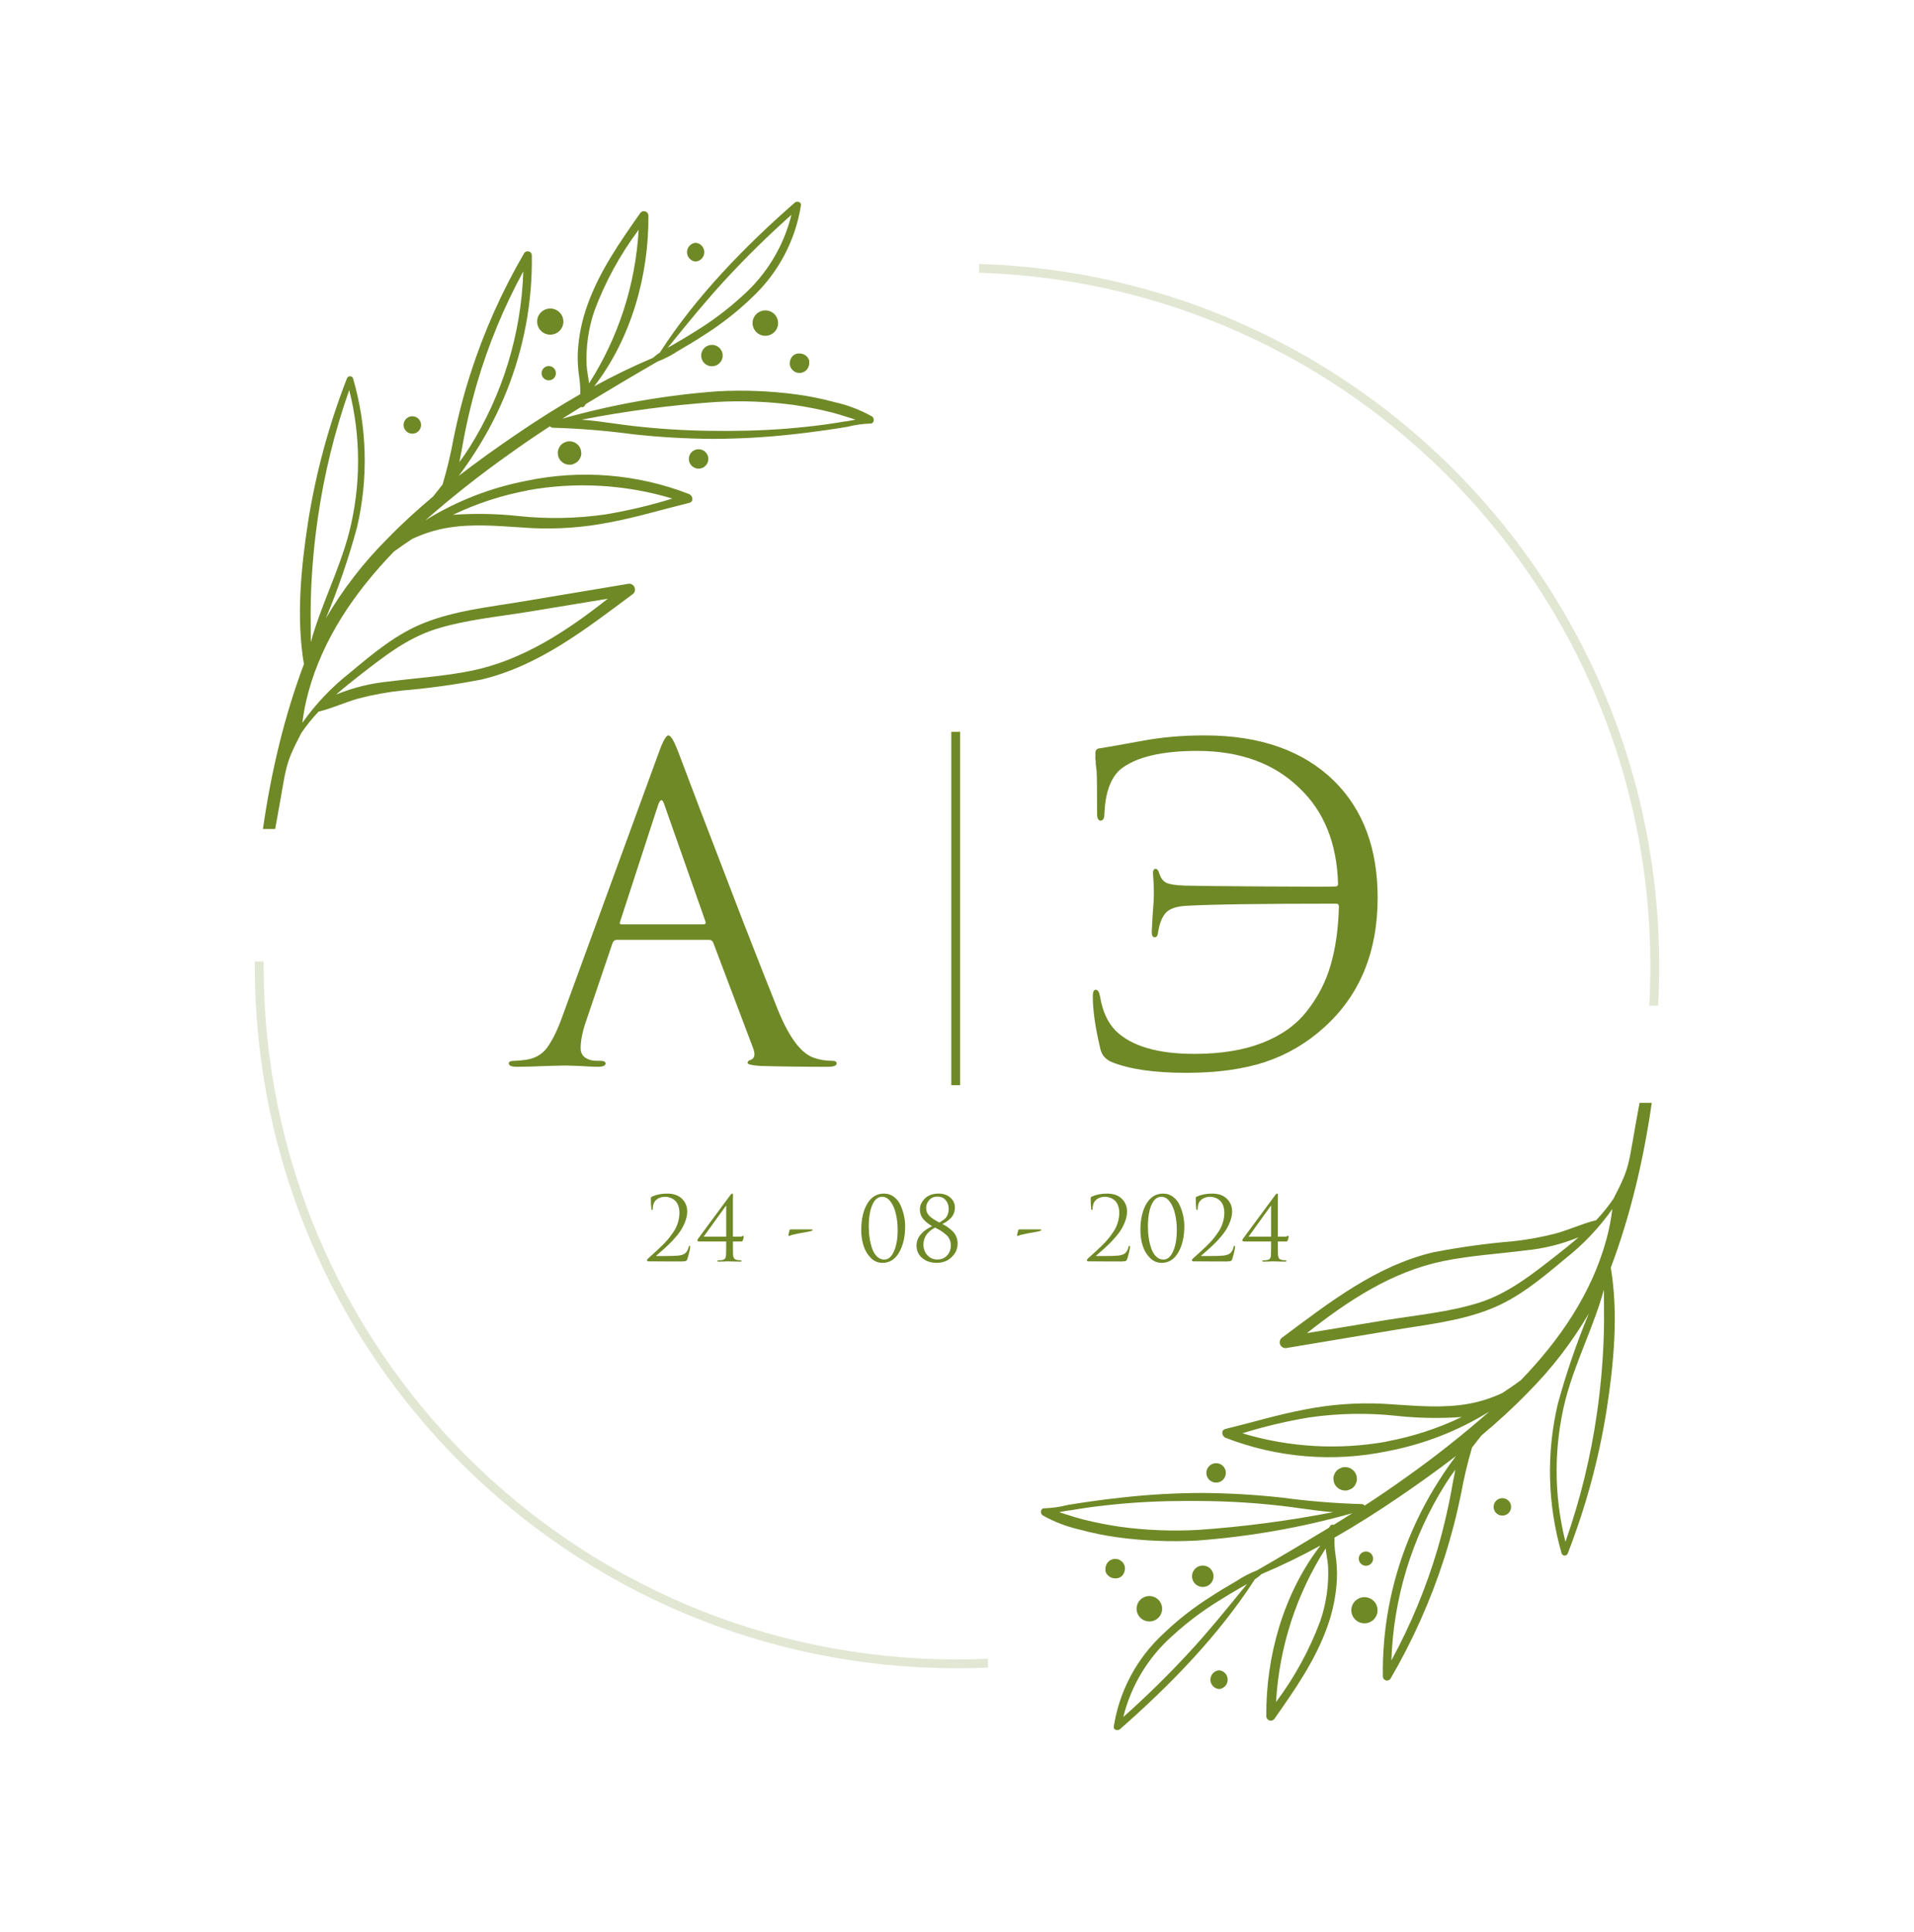 <?xml version="1.0" encoding="UTF-8"?> <svg xmlns="http://www.w3.org/2000/svg" width="109" height="110" viewBox="0 0 109 110" fill="none"><path opacity="0.2" fill-rule="evenodd" clip-rule="evenodd" d="M14.51 54.997C14.51 54.913 14.511 54.829 14.511 54.745H15.014C15.014 54.829 15.013 54.913 15.013 54.997C15.013 76.805 32.692 94.484 54.5 94.484C55.09 94.484 55.677 94.471 56.261 94.445V94.949C55.677 94.974 55.09 94.987 54.5 94.987C32.414 94.987 14.51 77.083 14.51 54.997ZM94.427 57.261C94.469 56.511 94.49 55.757 94.49 54.997C94.49 33.332 77.262 15.691 55.758 15.026V15.53C76.984 16.194 93.987 33.61 93.987 54.997C93.987 55.757 93.966 56.511 93.923 57.261H94.427Z" fill="#6F8926"></path><path fill-rule="evenodd" clip-rule="evenodd" d="M49.66 23.712C48.997 23.34 48.283 23.066 47.541 22.9C46.831 22.707 46.11 22.56 45.381 22.461C43.893 22.261 42.39 22.199 40.89 22.278C37.889 22.497 34.917 23.02 32.022 23.838L33.088 23.172C33.117 23.185 33.149 23.189 33.18 23.184C33.211 23.179 33.24 23.165 33.264 23.143C33.299 23.099 33.332 23.053 33.361 23.005C34.705 22.192 36.068 21.38 37.444 20.587C37.86 20.425 38.257 20.219 38.628 19.973C39.13 19.685 39.629 19.384 40.114 19.067C41.077 18.458 41.976 17.754 42.797 16.966C44.305 15.569 45.298 13.708 45.614 11.682C45.638 11.491 45.381 11.434 45.263 11.536C42.405 14.039 39.641 16.876 37.579 20.071C37.441 20.16 37.311 20.26 37.191 20.372C36.046 20.856 34.928 21.398 33.839 21.997C35.946 19.27 36.954 15.677 36.926 12.275C36.925 12.22 36.905 12.166 36.871 12.123C36.836 12.079 36.788 12.048 36.734 12.034C36.681 12.019 36.623 12.023 36.572 12.044C36.52 12.065 36.477 12.102 36.448 12.149C35.309 13.775 34.154 15.425 33.476 17.307C33.145 18.195 32.953 19.129 32.904 20.075C32.886 20.555 32.914 21.035 32.99 21.51C33.035 21.819 33.053 22.132 33.043 22.444C31.79 23.16 30.569 23.936 29.389 24.741C28.287 25.489 27.197 26.273 26.123 27.094C26.466 26.643 26.784 26.175 27.082 25.708C27.783 24.617 28.378 23.461 28.858 22.258C29.84 19.802 30.325 17.178 30.287 14.535C30.285 14.485 30.267 14.436 30.236 14.397C30.205 14.357 30.161 14.329 30.112 14.316C30.064 14.303 30.012 14.305 29.965 14.323C29.917 14.342 29.877 14.375 29.85 14.417C28.585 16.586 27.56 18.885 26.792 21.274C26.406 22.475 26.087 23.696 25.837 24.932C25.675 25.827 25.463 26.713 25.204 27.586C25.024 27.809 24.849 28.037 24.669 28.265C23.755 29.033 22.869 29.837 22.032 30.703C20.684 32.053 19.515 33.569 18.553 35.215C19.254 33.533 19.846 31.809 20.325 30.053C20.985 27.25 20.911 24.325 20.109 21.558C20.098 21.519 20.075 21.485 20.043 21.46C20.011 21.436 19.972 21.422 19.931 21.422C19.891 21.422 19.851 21.436 19.819 21.46C19.787 21.485 19.764 21.519 19.753 21.558C18.731 24.183 17.992 26.907 17.549 29.687C17.141 32.329 16.863 35.178 17.308 37.816C16.201 40.746 15.438 43.953 14.974 47.2H15.67C16.366 43.49 16.134 43.722 17.153 41.746C17.451 41.306 17.785 40.891 18.153 40.507C18.165 40.511 18.178 40.511 18.19 40.507C18.949 40.316 19.66 39.982 20.415 39.771C21.219 39.561 22.038 39.41 22.865 39.32C24.394 39.193 25.915 38.983 27.421 38.69C30.687 37.917 33.361 35.816 35.995 33.857C36.065 33.817 36.119 33.752 36.145 33.675C36.171 33.598 36.168 33.514 36.136 33.44C36.105 33.365 36.047 33.304 35.973 33.269C35.9 33.233 35.816 33.226 35.738 33.248L29.761 34.247C27.899 34.56 25.923 34.76 24.155 35.467C22.579 36.089 21.258 37.194 19.971 38.27L19.921 38.312C18.886 39.124 17.975 40.082 17.218 41.157C17.29 40.572 17.403 39.994 17.557 39.425C18.398 36.34 20.211 33.707 22.432 31.406C22.775 31.154 23.126 30.915 23.477 30.683C24.25 30.319 25.077 30.084 25.927 29.988C27.376 29.821 28.838 29.988 30.291 30.069C31.765 30.139 33.241 30.031 34.688 29.748C36.224 29.464 37.726 29.004 39.245 28.634C39.522 28.57 39.465 28.228 39.245 28.131C36.299 26.987 33.083 26.725 29.989 27.375C27.947 27.766 25.994 28.527 24.228 29.622C25.742 28.291 27.326 27.04 28.973 25.875C29.744 25.318 30.532 24.785 31.324 24.269C31.344 24.297 31.371 24.319 31.401 24.333C31.432 24.348 31.466 24.355 31.5 24.355C33.02 24.399 34.537 24.522 36.044 24.725C37.544 24.89 39.051 24.978 40.559 24.989C42.068 24.986 43.575 24.902 45.075 24.737C45.74 24.668 46.406 24.582 47.071 24.485C47.459 24.428 47.847 24.371 48.235 24.306C48.664 24.196 49.103 24.132 49.546 24.115C49.778 24.143 49.831 23.826 49.66 23.712ZM45.071 12.231C43.743 13.412 42.476 14.657 41.27 15.966C40.235 17.088 39.268 18.275 38.304 19.459C38.211 19.573 38.117 19.688 38.024 19.803L38.31 19.64C38.767 19.38 39.22 19.108 39.665 18.827C40.589 18.256 41.457 17.6 42.258 16.868C43.647 15.642 44.628 14.025 45.071 12.231ZM36.37 13.084C35.314 14.494 34.466 16.048 33.851 17.697C33.511 18.695 33.36 19.746 33.406 20.798C33.416 20.978 33.447 21.176 33.48 21.381C33.504 21.528 33.528 21.68 33.545 21.831C35.223 19.204 36.195 16.192 36.37 13.084ZM27.156 21.855C26.8 23.087 26.514 24.338 26.298 25.602C26.283 25.681 26.267 25.761 26.251 25.842C26.218 26.003 26.185 26.163 26.163 26.31C26.36 26.049 26.543 25.777 26.723 25.497C28.623 22.479 29.685 19.013 29.801 15.454C28.693 17.488 27.806 19.634 27.156 21.855ZM24.816 35.82C23.126 36.353 21.758 37.462 20.382 38.531C19.966 38.86 19.545 39.194 19.141 39.547C20.11 39.15 21.132 38.898 22.175 38.8C23.722 38.6 25.294 38.507 26.833 38.194C29.773 37.596 32.292 35.922 34.615 34.089L30.124 34.829C28.356 35.117 26.506 35.288 24.816 35.82ZM18.096 29.525C17.898 30.894 17.771 32.272 17.716 33.654V33.662C17.684 34.422 17.69 35.185 17.696 35.949C17.698 36.153 17.699 36.356 17.7 36.56C17.983 35.537 18.372 34.543 18.762 33.548C19.182 32.476 19.602 31.404 19.888 30.297C20.56 27.642 20.56 24.863 19.888 22.209C19.052 24.583 18.451 27.033 18.096 29.525ZM38.289 28.387C35.622 27.583 32.801 27.422 30.058 27.915V27.923C28.582 28.197 27.149 28.665 25.796 29.313C27.05 29.223 28.311 29.247 29.56 29.386C31.191 29.556 32.837 29.524 34.46 29.293C35.756 29.078 37.035 28.776 38.289 28.387ZM47.006 24.168C47.386 24.115 47.77 24.054 48.149 23.989V23.997C48.204 23.987 48.261 23.978 48.319 23.968C48.449 23.947 48.585 23.925 48.721 23.891C48.548 23.841 48.376 23.786 48.203 23.73C47.93 23.643 47.655 23.555 47.378 23.485C46.664 23.306 45.942 23.164 45.214 23.058C43.746 22.861 42.263 22.804 40.784 22.887C38.211 23.066 35.652 23.403 33.121 23.895C33.732 23.939 34.346 24.024 34.954 24.11C34.977 24.113 35 24.116 35.023 24.119C35.365 24.167 35.706 24.214 36.044 24.253C37.477 24.416 38.89 24.509 40.363 24.529C41.837 24.55 43.311 24.525 44.781 24.407C45.524 24.347 46.267 24.269 47.006 24.168Z" fill="#6F8926"></path><path d="M23.481 24.692C23.613 24.692 23.74 24.64 23.833 24.547C23.927 24.454 23.979 24.328 23.979 24.196C23.979 24.065 23.927 23.939 23.833 23.846C23.74 23.753 23.613 23.7 23.481 23.7C23.349 23.7 23.222 23.753 23.129 23.846C23.035 23.939 22.983 24.065 22.983 24.196C22.983 24.328 23.035 24.454 23.129 24.547C23.222 24.64 23.349 24.692 23.481 24.692Z" fill="#6F8926"></path><path d="M31.337 19.055C31.535 19.055 31.725 18.977 31.865 18.837C32.005 18.698 32.084 18.508 32.084 18.311C32.084 18.114 32.005 17.925 31.865 17.785C31.725 17.646 31.535 17.567 31.337 17.567C31.138 17.567 30.948 17.646 30.808 17.785C30.668 17.925 30.589 18.114 30.589 18.311C30.589 18.508 30.668 18.698 30.808 18.837C30.948 18.977 31.138 19.055 31.337 19.055Z" fill="#6F8926"></path><path d="M31.251 21.656C31.359 21.656 31.463 21.613 31.539 21.537C31.616 21.461 31.659 21.358 31.659 21.25C31.659 21.142 31.616 21.038 31.539 20.962C31.463 20.886 31.359 20.843 31.251 20.843C31.142 20.843 31.038 20.886 30.962 20.962C30.885 21.038 30.842 21.142 30.842 21.25C30.842 21.358 30.885 21.461 30.962 21.537C31.038 21.613 31.142 21.656 31.251 21.656Z" fill="#6F8926"></path><path d="M39.616 14.893C39.75 14.881 39.875 14.82 39.967 14.721C40.058 14.622 40.108 14.492 40.108 14.358C40.108 14.224 40.058 14.095 39.967 13.996C39.875 13.897 39.75 13.835 39.616 13.824C39.482 13.835 39.357 13.897 39.266 13.996C39.175 14.095 39.124 14.224 39.124 14.358C39.124 14.492 39.175 14.622 39.266 14.721C39.357 14.82 39.482 14.881 39.616 14.893Z" fill="#6F8926"></path><path d="M40.543 20.855C40.706 20.855 40.861 20.791 40.976 20.677C41.091 20.562 41.156 20.407 41.156 20.246C41.156 20.084 41.091 19.929 40.976 19.814C40.861 19.7 40.706 19.636 40.543 19.636C40.381 19.636 40.225 19.7 40.11 19.814C39.995 19.929 39.931 20.084 39.931 20.246C39.931 20.407 39.995 20.562 40.11 20.677C40.225 20.791 40.381 20.855 40.543 20.855Z" fill="#6F8926"></path><path d="M39.783 25.578C39.636 25.578 39.495 25.637 39.391 25.74C39.286 25.844 39.228 25.984 39.228 26.131C39.228 26.278 39.286 26.418 39.391 26.522C39.495 26.625 39.636 26.684 39.783 26.684C39.931 26.684 40.072 26.625 40.176 26.522C40.28 26.418 40.339 26.278 40.339 26.131C40.339 25.984 40.28 25.844 40.176 25.74C40.072 25.637 39.931 25.578 39.783 25.578Z" fill="#6F8926"></path><path d="M45.312 20.16C45.245 20.184 45.185 20.223 45.136 20.274C45.035 20.386 44.977 20.53 44.973 20.681C44.973 20.73 44.973 20.778 44.994 20.827C45.018 20.92 45.068 21.004 45.136 21.071L45.247 21.16C45.333 21.209 45.43 21.234 45.528 21.233C45.602 21.238 45.675 21.223 45.741 21.189C45.81 21.166 45.872 21.125 45.92 21.071C45.973 21.023 46.013 20.963 46.035 20.896C46.069 20.83 46.086 20.756 46.084 20.681C46.084 20.632 46.084 20.583 46.084 20.534C46.057 20.442 46.008 20.359 45.941 20.291L45.826 20.205C45.742 20.156 45.647 20.129 45.549 20.128C45.468 20.119 45.387 20.131 45.312 20.16Z" fill="#6F8926"></path><path d="M32.773 25.22C32.671 25.159 32.554 25.127 32.435 25.127C32.345 25.123 32.257 25.142 32.177 25.184C32.094 25.211 32.02 25.258 31.961 25.322C31.898 25.381 31.85 25.456 31.822 25.537C31.781 25.616 31.762 25.705 31.765 25.794L31.79 25.972C31.82 26.083 31.88 26.184 31.961 26.265L32.096 26.371C32.199 26.43 32.316 26.461 32.435 26.46C32.524 26.466 32.614 26.447 32.692 26.403C32.772 26.373 32.846 26.326 32.907 26.266C32.968 26.206 33.016 26.134 33.047 26.054C33.089 25.973 33.108 25.884 33.104 25.794L33.08 25.619C33.048 25.507 32.989 25.405 32.908 25.322L32.773 25.22Z" fill="#6F8926"></path><path d="M43.585 19.12C43.777 19.12 43.962 19.044 44.099 18.908C44.235 18.772 44.311 18.588 44.311 18.396C44.311 18.204 44.235 18.02 44.099 17.885C43.962 17.749 43.777 17.673 43.585 17.673C43.392 17.673 43.207 17.749 43.071 17.885C42.934 18.02 42.858 18.204 42.858 18.396C42.858 18.588 42.934 18.772 43.071 18.908C43.207 19.044 43.392 19.12 43.585 19.12Z" fill="#6F8926"></path><path fill-rule="evenodd" clip-rule="evenodd" d="M59.38 86.281C60.042 86.654 60.756 86.928 61.499 87.094C62.208 87.287 62.93 87.434 63.658 87.533C65.146 87.734 66.65 87.795 68.149 87.716C71.151 87.497 74.122 86.974 77.017 86.156L75.952 86.822C75.923 86.809 75.891 86.805 75.86 86.81C75.829 86.816 75.799 86.829 75.776 86.85C75.741 86.895 75.708 86.941 75.678 86.989C74.335 87.802 72.971 88.615 71.595 89.407C71.18 89.569 70.783 89.775 70.411 90.021C69.909 90.309 69.411 90.61 68.925 90.927C67.962 91.536 67.064 92.24 66.243 93.028C64.734 94.425 63.742 96.286 63.426 98.312C63.401 98.503 63.658 98.56 63.777 98.458C66.635 95.955 69.399 93.118 71.461 89.923C71.598 89.834 71.728 89.734 71.848 89.622C72.993 89.138 74.112 88.596 75.2 87.997C73.094 90.724 72.085 94.317 72.114 97.719C72.115 97.774 72.134 97.828 72.169 97.871C72.203 97.915 72.251 97.946 72.305 97.96C72.359 97.975 72.416 97.971 72.468 97.95C72.519 97.929 72.563 97.892 72.591 97.845C73.731 96.219 74.886 94.569 75.564 92.687C75.894 91.799 76.087 90.865 76.135 89.919C76.154 89.439 76.125 88.959 76.05 88.484C76.004 88.175 75.986 87.862 75.996 87.55C77.25 86.834 78.471 86.058 79.651 85.253C80.753 84.505 81.843 83.721 82.917 82.9C82.574 83.351 82.255 83.819 81.957 84.286C81.256 85.377 80.662 86.533 80.181 87.737C79.2 90.192 78.714 92.816 78.752 95.459C78.754 95.509 78.772 95.558 78.803 95.597C78.835 95.637 78.878 95.665 78.927 95.678C78.976 95.692 79.028 95.689 79.075 95.671C79.122 95.652 79.162 95.619 79.189 95.577C80.454 93.408 81.48 91.109 82.247 88.72C82.633 87.519 82.952 86.298 83.203 85.062C83.365 84.167 83.576 83.281 83.835 82.408C84.015 82.185 84.191 81.957 84.37 81.729C85.285 80.961 86.171 80.156 87.008 79.291C88.356 77.941 89.525 76.425 90.486 74.779C89.786 76.46 89.194 78.185 88.714 79.941C88.054 82.744 88.129 85.669 88.931 88.436C88.941 88.475 88.964 88.509 88.996 88.534C89.028 88.558 89.068 88.572 89.108 88.572C89.149 88.572 89.188 88.558 89.221 88.534C89.253 88.509 89.276 88.475 89.286 88.436C90.308 85.811 91.047 83.087 91.491 80.307C91.899 77.665 92.177 74.816 91.732 72.178C92.838 69.248 93.602 66.04 94.065 62.794L93.37 62.794C92.674 66.504 92.906 66.272 91.887 68.248C91.589 68.688 91.254 69.103 90.886 69.487C90.875 69.483 90.862 69.483 90.85 69.487C90.09 69.678 89.38 70.012 88.625 70.223C87.82 70.433 87.001 70.584 86.175 70.674C84.646 70.801 83.125 71.011 81.618 71.304C78.352 72.076 75.678 74.178 73.045 76.137C72.974 76.177 72.921 76.242 72.895 76.319C72.869 76.396 72.872 76.48 72.903 76.554C72.935 76.629 72.993 76.69 73.066 76.725C73.14 76.761 73.223 76.768 73.302 76.746L79.279 75.747C81.141 75.434 83.117 75.234 84.885 74.527C86.461 73.905 87.782 72.8 89.069 71.724L89.119 71.682C90.154 70.87 91.065 69.912 91.821 68.837C91.75 69.422 91.637 70 91.483 70.569C90.641 73.653 88.829 76.287 86.608 78.588C86.265 78.84 85.914 79.079 85.562 79.311C84.79 79.676 83.962 79.91 83.113 80.006C81.663 80.173 80.202 80.006 78.748 79.925C77.275 79.855 75.799 79.963 74.351 80.246C72.816 80.53 71.314 80.99 69.795 81.359C69.517 81.425 69.574 81.766 69.795 81.864C72.74 83.007 75.957 83.269 79.05 82.62C81.093 82.228 83.046 81.467 84.811 80.372C83.297 81.703 81.713 82.954 80.067 84.119C79.295 84.676 78.507 85.209 77.715 85.725C77.695 85.698 77.669 85.676 77.638 85.661C77.608 85.646 77.574 85.638 77.54 85.639C76.02 85.595 74.503 85.472 72.996 85.269C71.496 85.104 69.989 85.016 68.48 85.005C66.972 85.008 65.464 85.092 63.965 85.257C63.299 85.326 62.634 85.412 61.968 85.509C61.58 85.566 61.192 85.623 60.804 85.688C60.376 85.798 59.936 85.862 59.494 85.879C59.261 85.851 59.208 86.168 59.38 86.281ZM63.969 97.763C65.297 96.582 66.564 95.337 67.77 94.028C68.804 92.906 69.771 91.719 70.735 90.535C70.829 90.421 70.922 90.306 71.016 90.191L70.73 90.354C70.272 90.614 69.819 90.886 69.374 91.167C68.451 91.738 67.582 92.394 66.782 93.126C65.393 94.352 64.412 95.969 63.969 97.763ZM72.669 96.91C73.725 95.5 74.574 93.946 75.188 92.297C75.529 91.3 75.68 90.248 75.633 89.196C75.624 89.016 75.592 88.818 75.559 88.613C75.536 88.466 75.511 88.314 75.494 88.163C73.817 90.79 72.844 93.802 72.669 96.91ZM81.884 88.139C82.239 86.906 82.525 85.656 82.741 84.392C82.756 84.313 82.773 84.233 82.789 84.152C82.822 83.992 82.854 83.831 82.876 83.684C82.68 83.945 82.496 84.217 82.317 84.497C80.417 87.515 79.355 90.981 79.238 94.54C80.346 92.506 81.233 90.36 81.884 88.139ZM84.223 74.174C85.914 73.641 87.281 72.532 88.657 71.463C89.074 71.134 89.494 70.8 89.898 70.447C88.93 70.844 87.908 71.096 86.865 71.195C85.317 71.394 83.746 71.487 82.207 71.8C79.267 72.398 76.748 74.072 74.425 75.905L78.916 75.165C80.684 74.877 82.533 74.706 84.223 74.174ZM90.944 80.469C91.141 79.1 91.268 77.722 91.323 76.34L91.323 76.332C91.356 75.572 91.35 74.809 91.344 74.045C91.342 73.841 91.341 73.638 91.34 73.434C91.057 74.457 90.667 75.451 90.278 76.446C89.857 77.518 89.437 78.59 89.151 79.697C88.48 82.352 88.48 85.131 89.151 87.785C89.988 85.411 90.588 82.961 90.944 80.469ZM70.75 81.608C73.418 82.411 76.239 82.572 78.981 82.079L78.981 82.071C80.457 81.797 81.891 81.329 83.243 80.681C81.989 80.771 80.729 80.747 79.479 80.608C77.848 80.438 76.203 80.47 74.58 80.701C73.284 80.916 72.004 81.218 70.75 81.608ZM62.033 85.826C61.654 85.879 61.27 85.94 60.89 86.005L60.89 85.997C60.835 86.007 60.779 86.016 60.721 86.025C60.59 86.047 60.455 86.069 60.319 86.103C60.491 86.153 60.664 86.208 60.837 86.264C61.11 86.351 61.384 86.439 61.662 86.509C62.375 86.688 63.098 86.83 63.826 86.936C65.294 87.133 66.777 87.19 68.256 87.107C70.828 86.928 73.388 86.591 75.919 86.099C75.307 86.055 74.694 85.969 74.086 85.884C74.063 85.881 74.04 85.878 74.017 85.875C73.674 85.827 73.334 85.78 72.996 85.741C71.563 85.578 70.15 85.485 68.676 85.465C67.202 85.444 65.728 85.469 64.259 85.587C63.516 85.647 62.772 85.725 62.033 85.826Z" fill="#6F8926"></path><path d="M85.558 85.302C85.426 85.302 85.299 85.354 85.206 85.447C85.112 85.54 85.06 85.666 85.06 85.798C85.06 85.93 85.112 86.056 85.206 86.149C85.299 86.242 85.426 86.294 85.558 86.294C85.69 86.294 85.817 86.242 85.91 86.149C86.004 86.056 86.056 85.93 86.056 85.798C86.056 85.666 86.004 85.54 85.91 85.447C85.817 85.354 85.69 85.302 85.558 85.302Z" fill="#6F8926"></path><path d="M77.703 90.939C77.505 90.939 77.315 91.018 77.175 91.157C77.035 91.296 76.956 91.486 76.956 91.683C76.956 91.88 77.035 92.069 77.175 92.209C77.315 92.348 77.505 92.427 77.703 92.427C77.901 92.427 78.091 92.348 78.231 92.209C78.371 92.069 78.45 91.88 78.45 91.683C78.45 91.486 78.371 91.296 78.231 91.157C78.091 91.018 77.901 90.939 77.703 90.939Z" fill="#6F8926"></path><path d="M77.788 88.338C77.68 88.338 77.576 88.381 77.5 88.457C77.423 88.533 77.38 88.636 77.38 88.744C77.38 88.852 77.423 88.956 77.5 89.032C77.576 89.108 77.68 89.151 77.788 89.151C77.897 89.151 78.001 89.108 78.077 89.032C78.154 88.956 78.197 88.852 78.197 88.744C78.197 88.636 78.154 88.533 78.077 88.457C78.001 88.381 77.897 88.338 77.788 88.338Z" fill="#6F8926"></path><path d="M69.424 95.101C69.289 95.113 69.164 95.174 69.073 95.273C68.982 95.372 68.931 95.501 68.931 95.636C68.931 95.77 68.982 95.899 69.073 95.998C69.164 96.097 69.289 96.159 69.424 96.17C69.558 96.159 69.683 96.097 69.774 95.998C69.865 95.899 69.915 95.77 69.915 95.636C69.915 95.501 69.865 95.372 69.774 95.273C69.683 95.174 69.558 95.113 69.424 95.101Z" fill="#6F8926"></path><path d="M68.496 89.139C68.334 89.139 68.178 89.203 68.063 89.317C67.949 89.432 67.884 89.587 67.884 89.749C67.884 89.91 67.949 90.065 68.063 90.18C68.178 90.294 68.334 90.358 68.496 90.358C68.659 90.358 68.815 90.294 68.93 90.18C69.044 90.065 69.109 89.91 69.109 89.749C69.109 89.587 69.044 89.432 68.93 89.317C68.815 89.203 68.659 89.139 68.496 89.139Z" fill="#6F8926"></path><path d="M69.256 84.416C69.403 84.416 69.544 84.358 69.648 84.254C69.752 84.15 69.811 84.01 69.811 83.863C69.811 83.716 69.752 83.576 69.648 83.472C69.544 83.369 69.403 83.31 69.256 83.31C69.109 83.31 68.967 83.369 68.863 83.472C68.759 83.576 68.701 83.716 68.701 83.863C68.701 84.01 68.759 84.15 68.863 84.254C68.967 84.358 69.109 84.416 69.256 84.416Z" fill="#6F8926"></path><path d="M63.727 89.834C63.794 89.81 63.854 89.771 63.903 89.72C64.004 89.608 64.062 89.464 64.066 89.313C64.066 89.265 64.066 89.216 64.046 89.167C64.021 89.075 63.972 88.99 63.903 88.923L63.793 88.834C63.707 88.785 63.61 88.76 63.511 88.761C63.438 88.756 63.364 88.772 63.299 88.805C63.23 88.828 63.167 88.869 63.119 88.923C63.066 88.971 63.027 89.031 63.005 89.098C62.97 89.165 62.953 89.239 62.956 89.313C62.956 89.362 62.956 89.411 62.956 89.46C62.982 89.552 63.031 89.636 63.099 89.704L63.213 89.789C63.297 89.838 63.393 89.865 63.491 89.866C63.571 89.875 63.653 89.864 63.727 89.834Z" fill="#6F8926"></path><path d="M76.266 84.774C76.368 84.835 76.486 84.867 76.605 84.867C76.694 84.871 76.783 84.852 76.862 84.81C76.945 84.783 77.019 84.736 77.079 84.672C77.142 84.612 77.189 84.538 77.217 84.457C77.258 84.378 77.278 84.289 77.275 84.201L77.25 84.022C77.219 83.911 77.16 83.81 77.079 83.729L76.944 83.623C76.841 83.564 76.724 83.533 76.605 83.534C76.515 83.528 76.426 83.547 76.348 83.591C76.267 83.621 76.194 83.668 76.133 83.728C76.072 83.788 76.024 83.861 75.993 83.94C75.951 84.021 75.931 84.11 75.935 84.201L75.96 84.375C75.992 84.487 76.05 84.589 76.131 84.672L76.266 84.774Z" fill="#6F8926"></path><path d="M65.455 90.874C65.262 90.874 65.077 90.951 64.941 91.086C64.805 91.222 64.728 91.406 64.728 91.598C64.728 91.79 64.805 91.974 64.941 92.109C65.077 92.245 65.262 92.321 65.455 92.321C65.648 92.321 65.832 92.245 65.969 92.109C66.105 91.974 66.182 91.79 66.182 91.598C66.182 91.406 66.105 91.222 65.969 91.086C65.832 90.951 65.648 90.874 65.455 90.874Z" fill="#6F8926"></path><path d="M38.824 71.823C38.439 71.823 38.135 71.823 37.914 71.823C37.693 71.823 37.478 71.821 37.27 71.818C37.062 71.818 36.945 71.818 36.918 71.818C36.901 71.818 36.884 71.811 36.867 71.798C36.854 71.784 36.847 71.768 36.847 71.748C36.847 71.721 36.878 71.68 36.938 71.627C37.112 71.469 37.252 71.344 37.355 71.25C37.459 71.156 37.582 71.04 37.723 70.903C37.864 70.762 37.974 70.643 38.055 70.545C38.135 70.448 38.221 70.334 38.311 70.203C38.405 70.073 38.475 69.952 38.522 69.841C38.573 69.727 38.613 69.605 38.643 69.474C38.677 69.34 38.694 69.206 38.694 69.072C38.694 68.9 38.668 68.751 38.618 68.624C38.568 68.496 38.501 68.401 38.417 68.337C38.336 68.27 38.251 68.221 38.16 68.191C38.073 68.158 37.984 68.141 37.894 68.141C37.672 68.141 37.493 68.205 37.355 68.332C37.235 68.45 37.174 68.612 37.174 68.82C37.174 68.87 37.161 68.895 37.134 68.895C37.111 68.895 37.097 68.874 37.094 68.83C37.074 68.649 37.064 68.443 37.064 68.211C37.064 68.184 37.081 68.159 37.114 68.136C37.369 68.019 37.664 67.96 37.999 67.96C38.361 67.96 38.642 68.059 38.839 68.257C39.037 68.451 39.136 68.691 39.136 68.976C39.136 69.167 39.096 69.365 39.015 69.57C38.935 69.774 38.838 69.959 38.724 70.123C38.613 70.284 38.474 70.453 38.306 70.631C38.139 70.805 37.991 70.949 37.864 71.064C37.736 71.177 37.595 71.302 37.441 71.436C37.417 71.456 37.399 71.471 37.386 71.481C37.372 71.491 37.367 71.499 37.37 71.506C37.374 71.513 37.382 71.516 37.396 71.516H37.763C38.185 71.516 38.472 71.508 38.623 71.491C38.804 71.474 38.94 71.427 39.031 71.35C39.121 71.273 39.183 71.159 39.217 71.008C39.227 70.958 39.245 70.933 39.272 70.933C39.292 70.933 39.302 70.953 39.302 70.993C39.302 71.1 39.252 71.325 39.151 71.667C39.131 71.734 39.099 71.778 39.056 71.798C39.012 71.815 38.935 71.823 38.824 71.823ZM41.357 70.686H39.823C39.752 70.686 39.717 70.666 39.717 70.626C39.717 70.592 39.732 70.557 39.762 70.52C39.776 70.503 40.061 70.118 40.617 69.363C41.178 68.609 41.501 68.171 41.588 68.05C41.632 67.99 41.667 67.96 41.694 67.96C41.727 67.96 41.744 67.988 41.744 68.045C41.744 68.052 41.743 68.153 41.739 68.347C41.739 68.542 41.739 68.693 41.739 68.8V70.415H42.121C42.162 70.415 42.197 70.411 42.227 70.404C42.257 70.394 42.281 70.384 42.298 70.374C42.314 70.364 42.324 70.359 42.328 70.359C42.344 70.359 42.353 70.379 42.353 70.42C42.353 70.446 42.338 70.512 42.308 70.616C42.291 70.663 42.261 70.686 42.217 70.686H41.739C41.739 71.129 41.743 71.387 41.749 71.461C41.759 71.565 41.789 71.639 41.84 71.682C41.89 71.726 41.981 71.749 42.111 71.753C42.192 71.753 42.232 71.768 42.232 71.798C42.232 71.821 42.205 71.833 42.152 71.833C42.068 71.833 41.976 71.831 41.875 71.828C41.774 71.828 41.691 71.826 41.623 71.823C41.556 71.82 41.521 71.818 41.518 71.818C41.511 71.818 41.478 71.818 41.417 71.818C41.36 71.821 41.285 71.825 41.191 71.828C41.1 71.831 41.015 71.833 40.934 71.833C40.881 71.833 40.854 71.821 40.854 71.798C40.854 71.771 40.882 71.758 40.939 71.758C41.09 71.758 41.194 71.737 41.251 71.697C41.312 71.654 41.343 71.575 41.347 71.461C41.354 71.313 41.357 71.055 41.357 70.686ZM41.357 70.415V68.634L41.055 69.051C40.851 69.333 40.641 69.623 40.426 69.922C40.212 70.22 40.093 70.384 40.069 70.415H41.357Z" fill="#6F8926"></path><path d="M45.066 69.997H46.152C46.236 69.997 46.278 70.01 46.278 70.037C46.278 70.064 46.223 70.089 46.112 70.113C45.549 70.213 45.217 70.279 45.116 70.309C45.089 70.316 45.059 70.326 45.026 70.339C44.995 70.349 44.972 70.358 44.955 70.364C44.938 70.368 44.927 70.369 44.92 70.369C44.9 70.369 44.893 70.346 44.9 70.299L44.965 70.037C44.972 70.01 45.005 69.997 45.066 69.997Z" fill="#6F8926"></path><path d="M51.547 69.816C51.547 70.42 51.432 70.919 51.2 71.315C50.972 71.707 50.657 71.903 50.255 71.903C50 71.903 49.778 71.81 49.591 71.622C49.403 71.434 49.265 71.203 49.178 70.928C49.091 70.653 49.047 70.359 49.047 70.047C49.047 69.424 49.161 68.921 49.389 68.538C49.617 68.153 49.933 67.96 50.335 67.96C50.556 67.96 50.751 68.025 50.919 68.156C51.086 68.284 51.212 68.448 51.296 68.649C51.383 68.847 51.447 69.045 51.487 69.243C51.527 69.44 51.547 69.632 51.547 69.816ZM51.12 70.032C51.12 69.704 51.086 69.398 51.019 69.117C50.956 68.835 50.855 68.602 50.717 68.418C50.58 68.233 50.419 68.141 50.234 68.141C50 68.141 49.814 68.295 49.676 68.604C49.542 68.912 49.475 69.325 49.475 69.841C49.475 70.073 49.492 70.296 49.525 70.51C49.559 70.725 49.609 70.924 49.676 71.109C49.743 71.293 49.835 71.441 49.953 71.551C50.07 71.662 50.204 71.717 50.355 71.717C50.587 71.717 50.771 71.561 50.908 71.25C51.049 70.938 51.12 70.532 51.12 70.032ZM53.665 69.69C53.772 69.744 53.866 69.799 53.947 69.856C54.027 69.91 54.118 69.982 54.218 70.073C54.319 70.163 54.396 70.27 54.45 70.394C54.507 70.519 54.535 70.653 54.535 70.797C54.535 71.099 54.423 71.359 54.198 71.576C53.973 71.794 53.687 71.903 53.338 71.903C53.016 71.903 52.744 71.813 52.523 71.632C52.305 71.451 52.196 71.213 52.196 70.918C52.196 70.468 52.491 70.101 53.081 69.816C52.86 69.685 52.689 69.546 52.568 69.398C52.447 69.248 52.387 69.068 52.387 68.86C52.387 68.636 52.481 68.429 52.669 68.242C52.857 68.054 53.12 67.96 53.459 67.96C53.724 67.96 53.943 68.035 54.118 68.186C54.292 68.334 54.379 68.527 54.379 68.765C54.379 68.889 54.356 69.003 54.309 69.107C54.265 69.211 54.203 69.301 54.123 69.378C54.042 69.452 53.968 69.513 53.901 69.559C53.834 69.603 53.755 69.647 53.665 69.69ZM53.252 69.897C52.81 70.124 52.588 70.45 52.588 70.872C52.588 71.104 52.662 71.302 52.81 71.466C52.961 71.63 53.15 71.712 53.378 71.712C53.606 71.712 53.791 71.637 53.931 71.486C54.076 71.332 54.148 71.141 54.148 70.913C54.148 70.782 54.124 70.666 54.077 70.566C54.034 70.462 53.96 70.368 53.856 70.284C53.755 70.197 53.666 70.129 53.589 70.083C53.516 70.036 53.403 69.974 53.252 69.897ZM53.494 69.61C53.661 69.509 53.776 69.429 53.836 69.368C53.963 69.228 54.027 69.046 54.027 68.825C54.027 68.627 53.968 68.463 53.851 68.332C53.737 68.198 53.586 68.131 53.398 68.131C53.19 68.131 53.029 68.198 52.915 68.332C52.801 68.463 52.744 68.607 52.744 68.765C52.744 68.865 52.761 68.957 52.795 69.041C52.831 69.122 52.889 69.197 52.966 69.268C53.046 69.335 53.123 69.392 53.197 69.439C53.271 69.486 53.37 69.543 53.494 69.61Z" fill="#6F8926"></path><path d="M58.09 69.997H59.176C59.26 69.997 59.302 70.01 59.302 70.037C59.302 70.064 59.247 70.089 59.136 70.113C58.573 70.213 58.241 70.279 58.14 70.309C58.113 70.316 58.083 70.326 58.05 70.339C58.019 70.349 57.996 70.358 57.979 70.364C57.962 70.368 57.951 70.369 57.944 70.369C57.924 70.369 57.917 70.346 57.924 70.299L57.989 70.037C57.996 70.01 58.029 69.997 58.09 69.997Z" fill="#6F8926"></path><path d="M63.873 71.823C63.487 71.823 63.184 71.823 62.962 71.823C62.741 71.823 62.526 71.821 62.318 71.818C62.11 71.818 61.993 71.818 61.966 71.818C61.949 71.818 61.933 71.811 61.916 71.798C61.902 71.784 61.896 71.768 61.896 71.748C61.896 71.721 61.926 71.68 61.986 71.627C62.161 71.469 62.3 71.344 62.404 71.25C62.508 71.156 62.63 71.04 62.771 70.903C62.912 70.762 63.023 70.643 63.103 70.545C63.184 70.448 63.269 70.334 63.359 70.203C63.453 70.073 63.524 69.952 63.571 69.841C63.621 69.727 63.661 69.605 63.691 69.474C63.725 69.34 63.742 69.206 63.742 69.072C63.742 68.9 63.717 68.751 63.666 68.624C63.616 68.496 63.549 68.401 63.465 68.337C63.385 68.27 63.299 68.221 63.209 68.191C63.121 68.158 63.032 68.141 62.942 68.141C62.721 68.141 62.541 68.205 62.404 68.332C62.283 68.45 62.223 68.612 62.223 68.82C62.223 68.87 62.209 68.895 62.182 68.895C62.159 68.895 62.146 68.874 62.142 68.83C62.122 68.649 62.112 68.443 62.112 68.211C62.112 68.184 62.129 68.159 62.162 68.136C62.417 68.019 62.712 67.96 63.048 67.96C63.41 67.96 63.69 68.059 63.888 68.257C64.085 68.451 64.184 68.691 64.184 68.976C64.184 69.167 64.144 69.365 64.064 69.57C63.983 69.774 63.886 69.959 63.772 70.123C63.661 70.284 63.522 70.453 63.355 70.631C63.187 70.805 63.039 70.949 62.912 71.064C62.784 71.177 62.644 71.302 62.489 71.436C62.466 71.456 62.447 71.471 62.434 71.481C62.42 71.491 62.416 71.499 62.419 71.506C62.422 71.513 62.431 71.516 62.444 71.516H62.811C63.234 71.516 63.52 71.508 63.671 71.491C63.852 71.474 63.988 71.427 64.079 71.35C64.169 71.273 64.231 71.159 64.265 71.008C64.275 70.958 64.293 70.933 64.32 70.933C64.34 70.933 64.35 70.953 64.35 70.993C64.35 71.1 64.3 71.325 64.2 71.667C64.179 71.734 64.148 71.778 64.104 71.798C64.06 71.815 63.983 71.823 63.873 71.823ZM67.445 69.816C67.445 70.42 67.33 70.919 67.098 71.315C66.87 71.707 66.555 71.903 66.153 71.903C65.898 71.903 65.677 71.81 65.489 71.622C65.301 71.434 65.163 71.203 65.076 70.928C64.989 70.653 64.945 70.359 64.945 70.047C64.945 69.424 65.059 68.921 65.287 68.538C65.516 68.153 65.831 67.96 66.233 67.96C66.454 67.96 66.649 68.025 66.817 68.156C66.984 68.284 67.11 68.448 67.194 68.649C67.281 68.847 67.345 69.045 67.385 69.243C67.425 69.44 67.445 69.632 67.445 69.816ZM67.018 70.032C67.018 69.704 66.984 69.398 66.917 69.117C66.854 68.835 66.753 68.602 66.615 68.418C66.478 68.233 66.317 68.141 66.133 68.141C65.898 68.141 65.712 68.295 65.574 68.604C65.44 68.912 65.373 69.325 65.373 69.841C65.373 70.073 65.39 70.296 65.423 70.51C65.457 70.725 65.507 70.924 65.574 71.109C65.641 71.293 65.734 71.441 65.851 71.551C65.968 71.662 66.102 71.717 66.253 71.717C66.485 71.717 66.669 71.561 66.807 71.25C66.948 70.938 67.018 70.532 67.018 70.032ZM69.856 71.823C69.47 71.823 69.167 71.823 68.945 71.823C68.724 71.823 68.509 71.821 68.301 71.818C68.094 71.818 67.976 71.818 67.949 71.818C67.933 71.818 67.916 71.811 67.899 71.798C67.886 71.784 67.879 71.768 67.879 71.748C67.879 71.721 67.909 71.68 67.969 71.627C68.144 71.469 68.283 71.344 68.387 71.25C68.491 71.156 68.613 71.04 68.754 70.903C68.895 70.762 69.006 70.643 69.086 70.545C69.167 70.448 69.252 70.334 69.343 70.203C69.437 70.073 69.507 69.952 69.554 69.841C69.604 69.727 69.644 69.605 69.675 69.474C69.708 69.34 69.725 69.206 69.725 69.072C69.725 68.9 69.7 68.751 69.65 68.624C69.599 68.496 69.532 68.401 69.448 68.337C69.368 68.27 69.282 68.221 69.192 68.191C69.105 68.158 69.016 68.141 68.925 68.141C68.704 68.141 68.524 68.205 68.387 68.332C68.266 68.45 68.206 68.612 68.206 68.82C68.206 68.87 68.192 68.895 68.166 68.895C68.142 68.895 68.129 68.874 68.125 68.83C68.105 68.649 68.095 68.443 68.095 68.211C68.095 68.184 68.112 68.159 68.145 68.136C68.4 68.019 68.695 67.96 69.031 67.96C69.393 67.96 69.673 68.059 69.871 68.257C70.069 68.451 70.168 68.691 70.168 68.976C70.168 69.167 70.127 69.365 70.047 69.57C69.966 69.774 69.869 69.959 69.755 70.123C69.644 70.284 69.505 70.453 69.338 70.631C69.17 70.805 69.022 70.949 68.895 71.064C68.768 71.177 68.627 71.302 68.472 71.436C68.449 71.456 68.43 71.471 68.417 71.481C68.404 71.491 68.399 71.499 68.402 71.506C68.405 71.513 68.414 71.516 68.427 71.516H68.794C69.217 71.516 69.504 71.508 69.654 71.491C69.836 71.474 69.971 71.427 70.062 71.35C70.153 71.273 70.215 71.159 70.248 71.008C70.258 70.958 70.277 70.933 70.303 70.933C70.324 70.933 70.334 70.953 70.334 70.993C70.334 71.1 70.283 71.325 70.183 71.667C70.163 71.734 70.131 71.778 70.087 71.798C70.043 71.815 69.966 71.823 69.856 71.823ZM72.388 70.686H70.854C70.784 70.686 70.749 70.666 70.749 70.626C70.749 70.592 70.764 70.557 70.794 70.52C70.807 70.503 71.092 70.118 71.649 69.363C72.209 68.609 72.533 68.171 72.62 68.05C72.663 67.99 72.699 67.96 72.725 67.96C72.759 67.96 72.776 67.988 72.776 68.045C72.776 68.052 72.774 68.153 72.771 68.347C72.771 68.542 72.771 68.693 72.771 68.8V70.415H73.153C73.193 70.415 73.228 70.411 73.259 70.404C73.289 70.394 73.312 70.384 73.329 70.374C73.346 70.364 73.356 70.359 73.359 70.359C73.376 70.359 73.384 70.379 73.384 70.42C73.384 70.446 73.369 70.512 73.339 70.616C73.322 70.663 73.292 70.686 73.249 70.686H72.771C72.771 71.129 72.774 71.387 72.781 71.461C72.791 71.565 72.821 71.639 72.871 71.682C72.922 71.726 73.012 71.749 73.143 71.753C73.224 71.753 73.264 71.768 73.264 71.798C73.264 71.821 73.237 71.833 73.183 71.833C73.099 71.833 73.007 71.831 72.907 71.828C72.806 71.828 72.722 71.826 72.655 71.823C72.588 71.82 72.553 71.818 72.549 71.818C72.543 71.818 72.509 71.818 72.449 71.818C72.392 71.821 72.316 71.825 72.222 71.828C72.132 71.831 72.046 71.833 71.966 71.833C71.912 71.833 71.885 71.821 71.885 71.798C71.885 71.771 71.914 71.758 71.971 71.758C72.122 71.758 72.226 71.737 72.283 71.697C72.343 71.654 72.375 71.575 72.378 71.461C72.385 71.313 72.388 71.055 72.388 70.686ZM72.388 70.415V68.634L72.087 69.051C71.882 69.333 71.672 69.623 71.458 69.922C71.243 70.22 71.124 70.384 71.101 70.415H72.388Z" fill="#6F8926"></path><path d="M40.392 53.512H35.124C35.01 53.512 34.928 53.577 34.879 53.708L33.408 58.045C33.18 58.682 33.066 59.23 33.066 59.687C33.066 59.916 33.155 60.095 33.335 60.226C33.515 60.34 33.719 60.398 33.948 60.398H34.168C34.38 60.398 34.487 60.447 34.487 60.545C34.487 60.675 34.34 60.741 34.046 60.741C33.817 60.741 33.466 60.724 32.992 60.692C32.535 60.675 32.273 60.667 32.208 60.667C32.191 60.667 31.84 60.675 31.154 60.692C30.468 60.724 29.896 60.741 29.439 60.741C29.128 60.741 28.973 60.675 28.973 60.545C28.973 60.447 29.087 60.398 29.316 60.398C29.447 60.398 29.643 60.381 29.904 60.349C30.427 60.283 30.835 60.063 31.13 59.687C31.424 59.295 31.701 58.748 31.963 58.045L37.525 42.828C37.754 42.19 37.934 41.872 38.065 41.872C38.195 41.872 38.375 42.166 38.604 42.754C38.669 42.917 39.077 43.996 39.829 45.989C40.597 47.982 41.422 50.13 42.304 52.434C43.202 54.737 43.872 56.436 44.313 57.531C44.967 59.132 45.669 60.038 46.421 60.251C46.715 60.349 47.033 60.398 47.376 60.398C47.556 60.398 47.646 60.447 47.646 60.545C47.646 60.675 47.483 60.741 47.156 60.741C45.718 60.741 44.436 60.724 43.309 60.692C42.818 60.659 42.573 60.602 42.573 60.52C42.573 60.438 42.63 60.381 42.745 60.349C42.974 60.267 43.023 60.046 42.892 59.687L40.613 53.659C40.564 53.561 40.49 53.512 40.392 53.512ZM35.393 52.63H40.074C40.172 52.63 40.205 52.572 40.172 52.458L37.844 45.842C37.73 45.466 37.607 45.466 37.476 45.842L35.32 52.458C35.271 52.572 35.295 52.63 35.393 52.63Z" fill="#6F8926"></path><line x1="54.425" y1="41.667" x2="54.425" y2="61.788" stroke="#6F8926" stroke-width="0.503"></line><path d="M62.233 56.722C62.233 56.477 62.29 56.354 62.404 56.354C62.519 56.354 62.6 56.485 62.649 56.746C62.78 57.563 63.074 58.209 63.531 58.682C64.43 59.564 65.925 60.005 68.016 60.005C69.535 60.005 70.834 59.793 71.912 59.368C72.99 58.944 73.832 58.339 74.436 57.555C75.057 56.771 75.506 55.897 75.784 54.933C76.062 53.969 76.217 52.866 76.249 51.625C76.249 51.511 76.201 51.453 76.103 51.453C71.773 51.453 68.914 51.494 67.526 51.576C66.987 51.608 66.611 51.739 66.398 51.968C66.186 52.197 66.039 52.556 65.957 53.046C65.941 53.258 65.876 53.365 65.761 53.365C65.647 53.365 65.59 53.267 65.59 53.071C65.59 53.038 65.606 52.727 65.639 52.139C65.688 51.551 65.712 51.127 65.712 50.865C65.712 50.653 65.704 50.416 65.688 50.154C65.671 49.893 65.663 49.746 65.663 49.713C65.663 49.55 65.712 49.468 65.81 49.468C65.892 49.468 65.957 49.542 66.006 49.689C66.088 49.967 66.219 50.154 66.398 50.252C66.595 50.351 66.954 50.408 67.477 50.424C67.967 50.44 69.486 50.457 72.035 50.473C74.583 50.489 75.923 50.489 76.053 50.473C76.151 50.473 76.201 50.424 76.201 50.326C76.135 48.023 75.408 46.209 74.019 44.886C72.566 43.465 70.621 42.754 68.187 42.754C66.145 42.754 64.683 43.105 63.801 43.808C63.246 44.298 62.943 45.139 62.894 46.332C62.894 46.593 62.821 46.724 62.674 46.724C62.543 46.724 62.478 46.593 62.478 46.332C62.478 45.008 62.47 44.208 62.453 43.93C62.437 43.783 62.421 43.644 62.404 43.514C62.404 43.367 62.396 43.269 62.38 43.22C62.38 43.154 62.38 43.097 62.38 43.048C62.38 42.983 62.38 42.926 62.38 42.877C62.38 42.713 62.461 42.623 62.625 42.607C62.772 42.591 63.564 42.452 65.002 42.19C66.113 41.978 67.313 41.872 68.604 41.872C71.757 41.872 74.216 42.738 75.98 44.469C77.63 46.103 78.455 48.317 78.455 51.11C78.455 54.214 77.434 56.681 75.392 58.511C74.395 59.409 73.276 60.063 72.035 60.471C70.793 60.88 69.298 61.084 67.55 61.084C65.737 61.084 64.324 60.88 63.311 60.471C62.968 60.324 62.755 60.087 62.674 59.76C62.38 58.551 62.233 57.539 62.233 56.722Z" fill="#6F8926"></path></svg> 